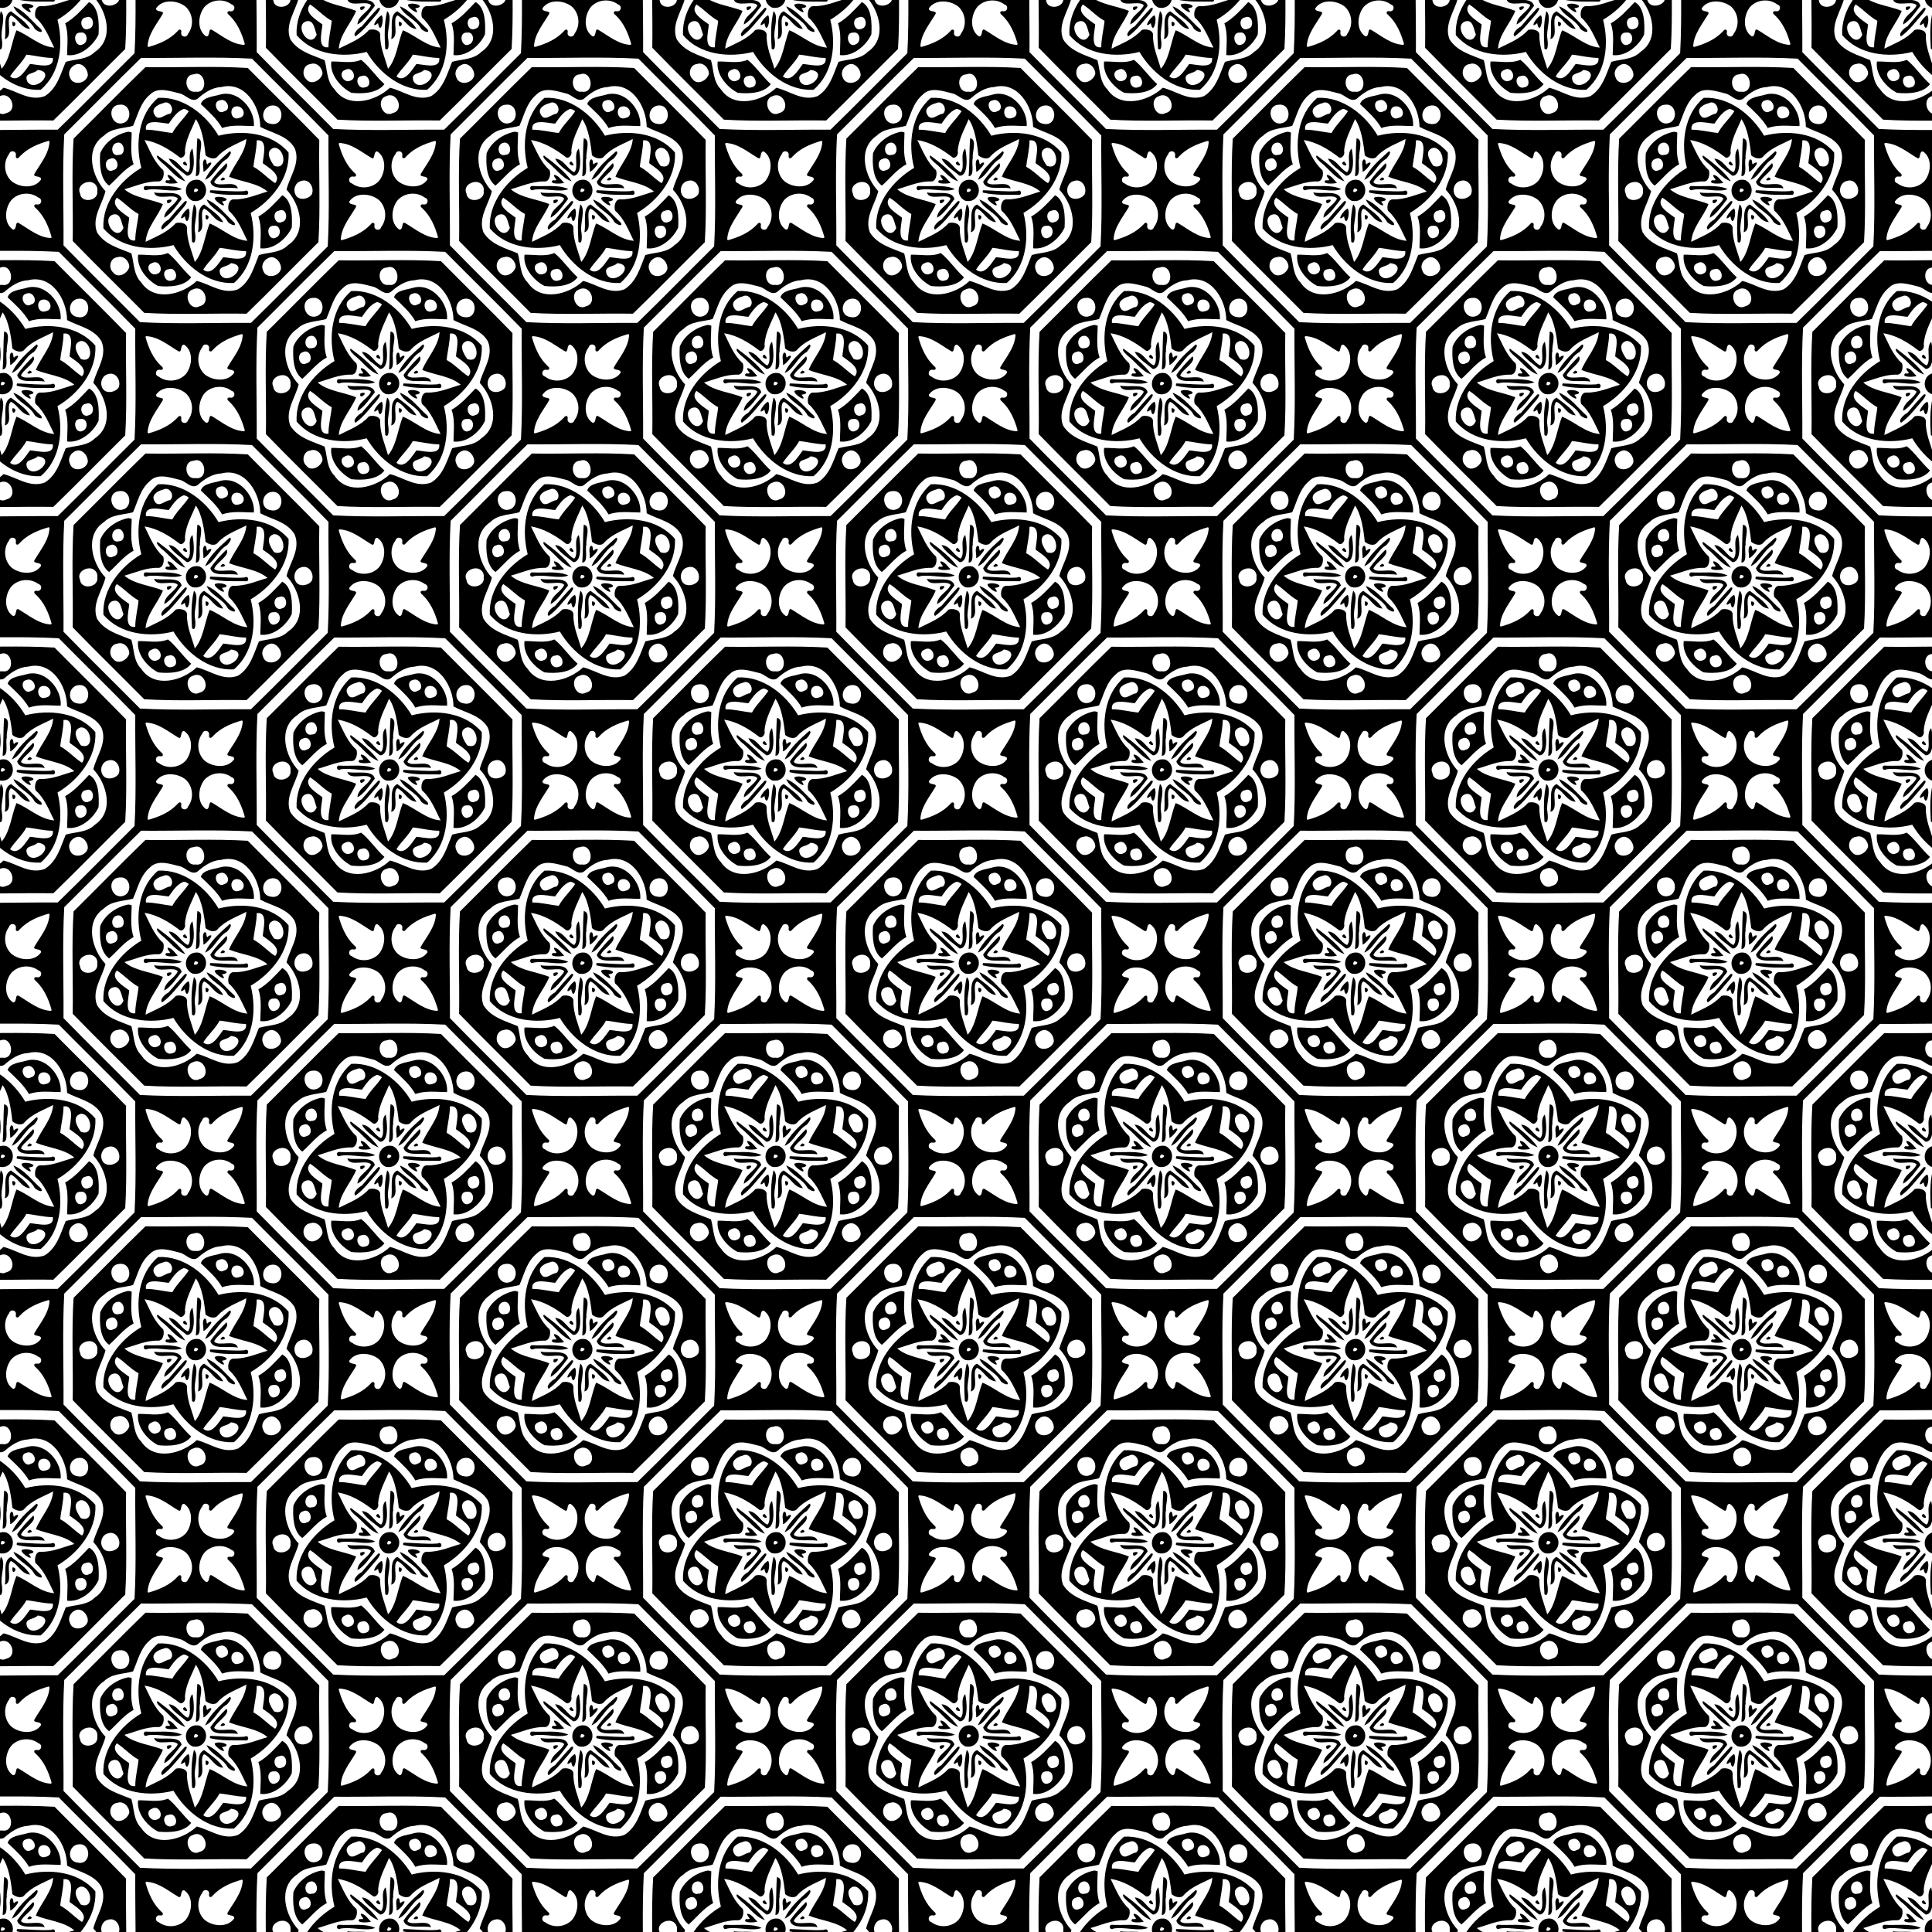 <?xml version="1.0" encoding="UTF-8" standalone="no"?>
<svg
   xmlns:dc="http://purl.org/dc/elements/1.1/"
   xmlns:cc="http://creativecommons.org/ns#"
   xmlns:rdf="http://www.w3.org/1999/02/22-rdf-syntax-ns#"
   xmlns:svg="http://www.w3.org/2000/svg"
   xmlns="http://www.w3.org/2000/svg"
   xmlns:xlink="http://www.w3.org/1999/xlink"
   xmlns:sodipodi="http://sodipodi.sourceforge.net/DTD/sodipodi-0.dtd"
   xmlns:inkscape="http://www.inkscape.org/namespaces/inkscape"
   width="1108.743pt"
   height="1108.743pt"
   viewBox="0 0 1108.743 1108.743"
   version="1.1"
   id="svg2"
   inkscape:version="0.91 r13725"
   sodipodi:docname="BackgroundPattern119.svg">
  <rect x="0" y="0" width="1108.743" height="1108.743" fill="#808080" stroke="none"/>
  <defs
     id="defs62">
    <clipPath
       clipPathUnits="userSpaceOnUse"
       id="clipPath5625">
      <path
         style="opacity:0.587;fill:#000000;fill-opacity:1;stroke:none"
         d="m 0,0 1108.743,0 0,1108.743 -1108.743,0 z"
         id="path5627"
         inkscape:connector-curvature="0" />
    </clipPath>
  </defs>
  <sodipodi:namedview
     pagecolor="#ffffff"
     bordercolor="#666666"
     borderopacity="1"
     objecttolerance="10"
     gridtolerance="10"
     guidetolerance="10"
     inkscape:pageopacity="0"
     inkscape:pageshadow="2"
     inkscape:window-width="1600"
     inkscape:window-height="837"
     id="namedview60"
     showgrid="false"
     inkscape:zoom="0.34183682"
     inkscape:cx="692.96448"
     inkscape:cy="692.96448"
     inkscape:window-x="-8"
     inkscape:window-y="-8"
     inkscape:window-maximized="1"
     inkscape:current-layer="svg2"
     fit-margin-top="0"
     fit-margin-left="0"
     fit-margin-right="0"
     fit-margin-bottom="0" />
  <g
     id="g5494"
     clip-path="url(#clipPath5625)">
    <path
       inkscape:connector-curvature="0"
       id="path4283"
       d="m 0,0 1108.743,0 0,1108.743 -1108.743,0 z"
       style="opacity:1;fill:#ffffff;fill-opacity:1;stroke:none" />
    <g
       id="g5432">
      <path
         inkscape:connector-curvature="0"
         style="opacity:1;fill:#000000;fill-opacity:1;stroke:none"
         d="m 79.957,1074.299 0,64.948 64.948,0 0,-64.948 -64.948,0 z m 58.759,4.423 0.002,0 0.013,0.01 0.566,0.261 c -0.265,6.976 -5.079,12.608 -8.512,18.377 -1.66,2.597 3.928,0.966 3.636,3.531 -3.678,5.449 -12.259,4.719 -16.941,0.919 -4.283,-3.929 -4.922,-10.864 -1.406,-15.528 0.697,-2.528 4.272,-1.914 3.934,0.692 -0.419,1.863 1.094,2.304 2.089,0.816 4.437,-4.773 10.458,-7.341 16.62,-9.073 z m -54.933,1.186 c 6.976,0.265 12.608,5.079 18.377,8.512 2.597,1.66 0.966,-3.929 3.531,-3.638 5.449,3.678 4.719,12.261 0.919,16.942 -3.929,4.283 -10.864,4.922 -15.528,1.406 -2.528,-0.697 -1.914,-4.272 0.692,-3.934 1.863,0.419 2.304,-1.094 0.816,-2.089 -4.773,-4.437 -7.342,-10.459 -9.073,-16.622 l 0.006,-0.013 0.261,-0.566 z m 42.148,29.098 c 2.468,-0.01 4.944,0.734 6.984,2.272 2.528,0.697 1.914,4.272 -0.692,3.934 -1.863,-0.419 -2.304,1.094 -0.816,2.089 4.773,4.437 7.341,10.459 9.073,16.622 l -0.006,0.012 -0.261,0.566 c -6.976,-0.265 -12.608,-5.079 -18.377,-8.512 -2.597,-1.66 -0.966,3.928 -3.531,3.636 -5.449,-3.678 -4.719,-12.259 -0.919,-16.941 2.21,-2.409 5.371,-3.666 8.544,-3.678 z m -28.259,0.578 c 3.19,-0.023 6.506,1.109 8.847,3.009 4.283,3.929 4.922,10.864 1.406,15.528 -0.697,2.528 -4.272,1.914 -3.934,-0.692 0.419,-1.863 -1.094,-2.304 -2.089,-0.816 -4.437,4.773 -10.459,7.341 -16.622,9.073 l -0.013,-0.01 -0.566,-0.261 c 0.265,-6.976 5.079,-12.608 8.512,-18.377 1.66,-2.597 -3.929,-0.966 -3.638,-3.531 1.839,-2.725 4.905,-3.905 8.095,-3.928 z"
         id="rect5764" />
      <use
         x="0"
         y="0"
         xlink:href="#rect5764"
         id="use5873"
         transform="translate(221.749,0)"
         width="100%"
         height="100%" />
      <use
         x="0"
         y="0"
         xlink:href="#rect5764"
         id="use5875"
         transform="translate(443.497,0)"
         width="100%"
         height="100%" />
      <use
         x="0"
         y="0"
         xlink:href="#use5873"
         id="use5877"
         transform="translate(443.497,0)"
         width="100%"
         height="100%" />
      <use
         x="0"
         y="0"
         xlink:href="#rect5764"
         id="use5879"
         transform="translate(886.995,0)"
         width="100%"
         height="100%" />
      <use
         x="0"
         y="0"
         xlink:href="#rect5764"
         id="use5883"
         transform="translate(-110.874,-110.874)"
         width="100%"
         height="100%" />
      <use
         x="0"
         y="0"
         xlink:href="#use5873"
         id="use5885"
         transform="translate(-110.874,-110.874)"
         width="100%"
         height="100%" />
      <use
         x="0"
         y="0"
         xlink:href="#use5875"
         id="use5887"
         transform="translate(-110.874,-110.874)"
         width="100%"
         height="100%" />
      <use
         x="0"
         y="0"
         xlink:href="#use5877"
         id="use5889"
         transform="translate(-110.874,-110.874)"
         width="100%"
         height="100%" />
      <use
         x="0"
         y="0"
         xlink:href="#use5879"
         id="use5891"
         transform="translate(-110.874,-110.874)"
         width="100%"
         height="100%" />
      <use
         x="0"
         y="0"
         xlink:href="#rect5764"
         id="use5895"
         transform="translate(0,-221.749)"
         width="100%"
         height="100%" />
      <use
         x="0"
         y="0"
         xlink:href="#use5873"
         id="use5897"
         transform="translate(0,-221.749)"
         width="100%"
         height="100%" />
      <use
         x="0"
         y="0"
         xlink:href="#use5875"
         id="use5899"
         transform="translate(0,-221.749)"
         width="100%"
         height="100%" />
      <use
         x="0"
         y="0"
         xlink:href="#use5877"
         id="use5901"
         transform="translate(0,-221.749)"
         width="100%"
         height="100%" />
      <use
         x="0"
         y="0"
         xlink:href="#use5879"
         id="use5903"
         transform="translate(0,-221.749)"
         width="100%"
         height="100%" />
      <use
         x="0"
         y="0"
         xlink:href="#use5883"
         id="use5907"
         transform="translate(0,-221.749)"
         width="100%"
         height="100%" />
      <use
         x="0"
         y="0"
         xlink:href="#use5885"
         id="use5909"
         transform="translate(0,-221.749)"
         width="100%"
         height="100%" />
      <use
         x="0"
         y="0"
         xlink:href="#use5887"
         id="use5911"
         transform="translate(0,-221.749)"
         width="100%"
         height="100%" />
      <use
         x="0"
         y="0"
         xlink:href="#use5889"
         id="use5913"
         transform="translate(0,-221.749)"
         width="100%"
         height="100%" />
      <use
         x="0"
         y="0"
         xlink:href="#use5891"
         id="use5915"
         transform="translate(0,-221.749)"
         width="100%"
         height="100%" />
      <use
         x="0"
         y="0"
         xlink:href="#rect5764"
         id="use5919"
         transform="translate(0,-443.497)"
         width="100%"
         height="100%" />
      <use
         x="0"
         y="0"
         xlink:href="#use5873"
         id="use5921"
         transform="translate(0,-443.497)"
         width="100%"
         height="100%" />
      <use
         x="0"
         y="0"
         xlink:href="#use5875"
         id="use5923"
         transform="translate(0,-443.497)"
         width="100%"
         height="100%" />
      <use
         x="0"
         y="0"
         xlink:href="#use5877"
         id="use5925"
         transform="translate(0,-443.497)"
         width="100%"
         height="100%" />
      <use
         x="0"
         y="0"
         xlink:href="#use5879"
         id="use5927"
         transform="translate(0,-443.497)"
         width="100%"
         height="100%" />
      <use
         x="0"
         y="0"
         xlink:href="#use5883"
         id="use5931"
         transform="translate(0,-443.497)"
         width="100%"
         height="100%" />
      <use
         x="0"
         y="0"
         xlink:href="#use5885"
         id="use5933"
         transform="translate(0,-443.497)"
         width="100%"
         height="100%" />
      <use
         x="0"
         y="0"
         xlink:href="#use5887"
         id="use5935"
         transform="translate(0,-443.497)"
         width="100%"
         height="100%" />
      <use
         x="0"
         y="0"
         xlink:href="#use5889"
         id="use5937"
         transform="translate(0,-443.497)"
         width="100%"
         height="100%" />
      <use
         x="0"
         y="0"
         xlink:href="#use5891"
         id="use5939"
         transform="translate(0,-443.497)"
         width="100%"
         height="100%" />
      <use
         x="0"
         y="0"
         xlink:href="#use5895"
         id="use5943"
         transform="translate(0,-443.497)"
         width="100%"
         height="100%" />
      <use
         x="0"
         y="0"
         xlink:href="#use5897"
         id="use5945"
         transform="translate(0,-443.497)"
         width="100%"
         height="100%" />
      <use
         x="0"
         y="0"
         xlink:href="#use5899"
         id="use5947"
         transform="translate(0,-443.497)"
         width="100%"
         height="100%" />
      <use
         x="0"
         y="0"
         xlink:href="#use5901"
         id="use5949"
         transform="translate(0,-443.497)"
         width="100%"
         height="100%" />
      <use
         x="0"
         y="0"
         xlink:href="#use5903"
         id="use5951"
         transform="translate(0,-443.497)"
         width="100%"
         height="100%" />
      <use
         x="0"
         y="0"
         xlink:href="#use5907"
         id="use5955"
         transform="translate(0,-443.497)"
         width="100%"
         height="100%" />
      <use
         x="0"
         y="0"
         xlink:href="#use5909"
         id="use5957"
         transform="translate(0,-443.497)"
         width="100%"
         height="100%" />
      <use
         x="0"
         y="0"
         xlink:href="#use5911"
         id="use5959"
         transform="translate(0,-443.497)"
         width="100%"
         height="100%" />
      <use
         x="0"
         y="0"
         xlink:href="#use5913"
         id="use5961"
         transform="translate(0,-443.497)"
         width="100%"
         height="100%" />
      <use
         x="0"
         y="0"
         xlink:href="#use5915"
         id="use5963"
         transform="translate(0,-443.497)"
         width="100%"
         height="100%" />
      <use
         x="0"
         y="0"
         xlink:href="#use5919"
         id="use5967"
         transform="translate(0,-443.497)"
         width="100%"
         height="100%" />
      <use
         x="0"
         y="0"
         xlink:href="#use5921"
         id="use5969"
         transform="translate(0,-443.497)"
         width="100%"
         height="100%" />
      <use
         x="0"
         y="0"
         xlink:href="#use5923"
         id="use5971"
         transform="translate(0,-443.497)"
         width="100%"
         height="100%" />
      <use
         x="0"
         y="0"
         xlink:href="#use5925"
         id="use5973"
         transform="translate(0,-443.497)"
         width="100%"
         height="100%" />
      <use
         x="0"
         y="0"
         xlink:href="#use5927"
         id="use5975"
         transform="translate(0,-443.497)"
         width="100%"
         height="100%" />
      <use
         x="0"
         y="0"
         xlink:href="#use5931"
         id="use5979"
         transform="translate(0,-443.497)"
         width="100%"
         height="100%" />
      <use
         x="0"
         y="0"
         xlink:href="#use5933"
         id="use5981"
         transform="translate(0,-443.497)"
         width="100%"
         height="100%" />
      <use
         x="0"
         y="0"
         xlink:href="#use5935"
         id="use5983"
         transform="translate(0,-443.497)"
         width="100%"
         height="100%" />
      <use
         x="0"
         y="0"
         xlink:href="#use5937"
         id="use5985"
         transform="translate(0,-443.497)"
         width="100%"
         height="100%" />
      <use
         x="0"
         y="0"
         xlink:href="#use5939"
         id="use5987"
         transform="translate(0,-443.497)"
         width="100%"
         height="100%" />
      <use
         x="0"
         y="0"
         xlink:href="#use5943"
         id="use5991"
         transform="translate(0,-443.497)"
         width="100%"
         height="100%" />
      <use
         x="0"
         y="0"
         xlink:href="#use5945"
         id="use5993"
         transform="translate(0,-443.497)"
         width="100%"
         height="100%" />
      <use
         x="0"
         y="0"
         xlink:href="#use5947"
         id="use5995"
         transform="translate(0,-443.497)"
         width="100%"
         height="100%" />
      <use
         x="0"
         y="0"
         xlink:href="#use5949"
         id="use5997"
         transform="translate(0,-443.497)"
         width="100%"
         height="100%" />
      <use
         x="0"
         y="0"
         xlink:href="#use5951"
         id="use5999"
         transform="translate(0,-443.497)"
         width="100%"
         height="100%" />
      <use
         x="0"
         y="0"
         xlink:href="#use5883"
         id="use5422"
         transform="translate(1108.743,0)"
         width="100%"
         height="100%" />
      <use
         x="0"
         y="0"
         xlink:href="#use5907"
         id="use5424"
         transform="translate(1108.743,0)"
         width="100%"
         height="100%" />
      <use
         x="0"
         y="0"
         xlink:href="#use5931"
         id="use5426"
         transform="translate(1108.743,0)"
         width="100%"
         height="100%" />
      <use
         x="0"
         y="0"
         xlink:href="#use5955"
         id="use5428"
         transform="translate(1108.743,0)"
         width="100%"
         height="100%" />
      <use
         x="0"
         y="0"
         xlink:href="#use5979"
         id="use5430"
         transform="translate(1108.743,0)"
         width="100%"
         height="100%" />
    </g>
    <g
       transform="translate(-1678.4,323.143)"
       id="g6461">
      <g
         id="g4282"
         transform="translate(1600,535)">
        <path
           id="path4"
           d="m 47.134,169 65.731,0 C 128.754,184.499 144.399,200.28 160,216.071 l 0,65.795 C 144.496,297.754 128.72,313.399 112.929,329 l -65.795,0 C 31.246,313.501 15.601,297.72 0,281.929 L 0,216.071 C 15.601,200.28 31.246,184.499 47.134,169 m 1.342,3.968 c -14.852,14.444 -29.345,29.32 -44.09,43.895 -1.128,21.014 -0.263,42.48 -0.418,63.66 14.444,14.852 29.32,29.345 43.895,44.09 21.014,1.128 42.48,0.263 63.66,0.418 14.852,-14.444 29.345,-29.32 44.09,-43.895 1.128,-21.014 0.263,-42.48 0.418,-63.66 -14.444,-14.852 -29.32,-29.345 -43.895,-44.09 -21.014,-1.128 -42.48,-0.263 -63.66,-0.418 z"
           inkscape:connector-curvature="0"
           style="opacity:1;fill:#000000" />
        <path
           id="path6"
           d="m 50.991,178.25 c 19.531,0.316 39.348,-0.691 58.714,0.486 13.627,13.802 27.55,27.326 41.046,41.255 -0.321,19.531 0.691,39.348 -0.486,58.714 -13.802,13.627 -27.331,27.55 -41.255,41.046 -19.531,-0.321 -39.348,0.691 -58.714,-0.486 C 36.669,305.462 22.745,291.933 9.25,278.009 9.566,258.478 8.559,238.661 9.736,219.295 23.538,205.669 37.063,191.745 50.991,178.25 m 27.672,4.143 c -6.283,0.131 -5.038,10.957 1.084,9.955 7.645,1.216 5.894,-12.625 -1.084,-9.955 m 15.976,7.266 c -5.354,0.224 -9.906,3.317 -13.768,6.75 -3.54,2.257 -6.765,-2.218 -10.009,-3.01 -5.457,-1.255 -12.693,-4.095 -17.24,0.598 -5.602,4.625 -6.959,11.716 -9.756,17.931 -5.632,1.615 -12.163,1.153 -16.686,5.656 -11.258,7.499 -6.998,23.485 0.866,31.854 -1.848,7.66 -8.029,15.188 -4.819,23.65 4.377,7.071 12.62,9.07 19.701,12.046 1.615,5.632 1.153,12.163 5.656,16.686 7.499,11.254 23.484,6.998 31.854,-0.866 7.66,1.843 15.188,8.029 23.65,4.819 7.071,-4.377 9.07,-12.62 12.046,-19.701 5.632,-1.619 12.163,-1.153 16.686,-5.656 11.254,-7.499 6.998,-23.484 -0.866,-31.854 1.858,-7.737 8.272,-15.514 4.61,-23.976 -4.338,-7.202 -13.067,-8.486 -19.662,-12.056 -0.097,-11.618 -8.686,-26.286 -22.264,-22.872 m -58.485,10.154 c -7.684,0.457 -5.106,11.968 1.391,10.704 6.385,-1.07 5.165,-11.647 -1.391,-10.704 m 87.553,0.452 c -6.205,0.355 -7.319,9.867 -0.574,10.563 7.66,1.498 7.874,-11.151 0.574,-10.563 m 16.7,43.307 c -3.419,0.793 -4.888,4.892 -3.258,7.947 1.746,3.594 7.47,2.621 9.352,-0.321 1.556,-3.818 -1.551,-9.167 -6.094,-7.626 m -121.867,0.579 c -3.292,0.083 -6.823,3.015 -5.077,6.585 0.55,5.996 10.894,4.391 9.887,-1.483 0.511,-2.898 -2.013,-5.34 -4.81,-5.102 m 16.321,43.219 c -4.153,0.331 -5.359,6.137 -2.422,8.7 2.757,3.813 8.428,0.569 9.294,-3.142 0.01,-3.36 -3.37,-6.896 -6.872,-5.559 m 88.326,-0.044 c -3.443,0.428 -6.293,4.158 -4.669,7.596 1.532,5.14 9.371,3.686 10.295,-1.07 0.107,-3.049 -2.436,-6.585 -5.627,-6.526 m -44.965,18.5 c -6.055,1.78 -2.154,12.922 3.91,9.619 6.716,-1.493 2.568,-12.824 -3.91,-9.619 z"
           inkscape:connector-curvature="0"
           style="opacity:1;fill:#000000" />
        <path
           inkscape:connector-curvature="0"
           id="path8"
           transform="scale(0.8,0.8)"
           d="m 121.936,241.906 c -1.585,-0.046 -3.206,0.153 -4.836,0.639 -4.316,1.343 -12.223,1.666 -13.609,6.814 5.538,5.343 11.421,10.382 15.275,17.148 7.289,-2.62 15.131,-1.446 22.754,-1.385 0.894,-10.527 -8.489,-22.892 -19.584,-23.217 z m -3.553,4.445 c 4.197,-0.241 6.896,7.089 1.916,8.113 -4.851,3.325 -9.017,-6.819 -3.26,-7.779 0.459,-0.202 0.91,-0.309 1.344,-0.334 z m 10.611,4.588 c 0.187,-0.011 0.383,-0.011 0.586,0 4.827,0.036 6.925,7.373 1.32,8.334 -6.072,2.42 -7.717,-8.006 -1.906,-8.334 z m -77.141,18.24 c -0.231,-0.018 -0.465,-0.013 -0.699,0.021 -8.426,1.726 -16.51,7.417 -19.859,15.387 -0.553,7.502 -0.274,18.461 6.377,23.221 5.763,-5.021 10.613,-11.561 17.586,-15.324 -2.62,-7.289 -1.446,-15.131 -1.385,-22.754 -0.647,-0.242 -1.326,-0.497 -2.02,-0.551 z m -7.535,7.752 c 4.424,-0.003 5.709,8.902 0.301,8.828 -5.599,1.623 -6.442,-7.684 -1.227,-8.705 0.322,-0.085 0.631,-0.123 0.926,-0.123 z M 40,288.17 c 3.945,0.013 5.521,7.473 0.809,8.473 -5.568,3.082 -7.666,-6.882 -2.633,-7.982 0.649,-0.343 1.261,-0.492 1.824,-0.49 z m 121.891,26.57 c -5.343,5.538 -10.382,11.421 -17.148,15.275 2.62,7.289 1.44,15.131 1.385,22.754 9.368,1.216 18.852,-6.736 22.578,-14.857 0.419,-7.228 0.468,-19.439 -6.814,-23.172 z m -0.4,10.602 c 3.835,0.227 4.531,7.626 0.334,8.498 -5.52,2.79 -7.982,-7.459 -2.164,-8.115 0.671,-0.3 1.282,-0.415 1.83,-0.383 z m -4.771,11.221 c 4.071,0.081 4.74,7.03 0.717,8.506 -5.593,3.143 -8.3,-8.979 -1.576,-8.426 0.301,-0.059 0.588,-0.086 0.859,-0.08 z m -76.852,19.611 c -6.766,2.845 -14.268,1.003 -21.387,1.203 -1.246,9.252 6.566,18.425 14.365,22.438 7.623,0.851 18.819,0.475 23.713,-6.236 -5.812,-5.179 -11.245,-13.234 -16.691,-17.404 z m -9.438,6.59 c 4.099,-0.213 6.316,6.987 1.752,8.316 -4.717,2.444 -9.524,-5.884 -3.609,-7.732 0.648,-0.372 1.272,-0.554 1.857,-0.584 z m 11.436,4.723 c 3.919,-0.004 5.828,7.634 1.096,8.322 -5.611,2.292 -8.505,-7.769 -2.371,-8.061 0.443,-0.18 0.87,-0.261 1.275,-0.262 z"
           style="opacity:1;fill:#000000" />
        <path
           id="path10"
           d="m 58.271,195.864 c 14.648,-0.734 27.57,9.765 34.66,21.748 13.7,-3.521 30.624,-1.76 40.204,9.658 0.734,14.648 -9.765,27.57 -21.748,34.66 3.521,13.7 1.76,30.624 -9.658,40.204 -14.648,0.734 -27.57,-9.765 -34.66,-21.748 -13.7,3.521 -30.624,1.76 -40.204,-9.658 -0.734,-14.648 9.765,-27.57 21.748,-34.66 -3.521,-13.7 -1.76,-30.624 9.658,-40.204 m 2.928,3.069 c -2.869,0.666 -7.057,2.889 -5.131,6.385 2.271,4.562 5.899,-0.087 9.07,-0.321 2.918,-2.286 -0.17,-8.131 -3.939,-6.064 m 11.696,3.307 c -3.91,1.532 -6.201,5.17 -8.511,8.428 -4.071,-0.204 -14.079,-3.219 -13.102,3.487 5.131,-0.019 10.101,1.386 15.173,1.882 2.466,-4.62 6.59,-8.107 9.401,-12.469 -0.817,-0.725 -1.838,-1.303 -2.962,-1.328 m 7.008,5.87 c -2.417,5.977 -5.855,11.574 -6.254,18.495 0.691,1.955 -1.644,4.858 -3.458,3.049 -5.987,-4.547 -12.45,-8.389 -19.701,-9.571 3.064,6.026 5.447,12.649 10.684,17.255 0.812,1.931 0.195,6.75 -2.976,6.522 -6.726,-0.185 -12.931,2.699 -19.258,4.479 5.641,4.936 15.236,5.666 22.084,8.501 -2.767,7.027 -9.367,13.544 -9.94,21.671 6.026,-3.064 12.649,-5.447 17.255,-10.684 1.931,-0.812 6.75,-0.195 6.522,2.976 -0.185,6.726 2.699,12.931 4.479,19.258 4.936,-5.641 5.666,-15.236 8.501,-22.084 7.027,2.767 13.544,9.367 21.671,9.94 -3.064,-6.026 -5.447,-12.649 -10.684,-17.255 -0.812,-1.931 -0.195,-6.75 2.976,-6.522 6.726,0.185 12.931,-2.699 19.258,-4.479 -5.641,-4.936 -15.236,-5.666 -22.084,-8.501 2.767,-7.027 9.367,-13.544 9.94,-21.671 -5.651,2.986 -12.027,5.053 -16.443,9.95 -1.629,2.208 -5.34,0.948 -6.984,-0.603 C 84.8,222.072 83.443,213.002 79.903,208.11 m 34.942,12.173 c 0.019,5.131 -1.386,10.101 -1.882,15.173 4.625,2.456 8.088,6.614 12.474,9.381 3.978,-4.659 -3.891,-8.963 -7.11,-11.453 0.214,-4.071 3.224,-14.079 -3.482,-13.102 m 9.795,4.275 c -5.374,1.741 -1.795,7.587 0.204,10.334 8.146,2.898 5.996,-10.947 -0.204,-10.334 m -90.077,28.605 c -3.978,4.659 3.891,8.958 7.11,11.453 -0.214,4.071 -3.224,14.074 3.482,13.102 -0.019,-5.136 1.386,-10.101 1.882,-15.173 -4.625,-2.456 -8.088,-6.619 -12.474,-9.381 m -2.602,9.833 c -6.522,2.757 2.631,16.277 6.434,7.484 -1.279,-2.903 -1.512,-9.23 -6.434,-7.484 m 61.583,18.967 c -2.456,4.625 -6.619,8.088 -9.381,12.474 4.659,3.978 8.958,-3.891 11.453,-7.11 4.071,0.214 14.074,3.224 13.102,-3.482 -5.136,0.019 -10.101,-1.386 -15.173,-1.882 m 6.478,8.768 c -2.3,2.631 -8.238,1.323 -5.938,6.706 4.236,6.653 16.885,-5.588 5.938,-6.706 z"
           inkscape:connector-curvature="0"
           style="opacity:1;fill:#000000" />
        <path
           inkscape:connector-curvature="0"
           id="path14"
           transform="scale(0.8,0.8)"
           d="m 100.979,273.883 c -0.748,8.954 -0.328,18.097 -1.1,27.131 4.754,0.103 1.769,-9.982 3.021,-12.955 -0.675,-4.055 3.324,-13.513 -1.922,-14.176 z m -3.525,7.33 c -4.213,4.14 0.219,13.187 -3.252,16.986 -5.003,-2.024 -7.575,-9.514 -13.781,-9.709 2.626,4.96 8.576,8.522 13.008,12.23 6.827,0.049 5.01,-15.173 4.025,-19.508 z m 26.705,1.977 c -6.474,5.848 -14.133,12.286 -17.635,20.438 6.626,-2.693 9.295,-11.599 15.775,-15.064 0.839,-0.985 4.321,-4.875 1.859,-5.373 z m -51.721,3.002 c -1.617,1.295 1.872,3.794 2.76,4.889 5.787,4.322 10.152,11.367 17.18,13.646 C 87.568,297.724 79.21,291.207 72.438,286.191 Z m 33.895,2.842 c -0.133,0.012 -0.281,0.05 -0.447,0.119 -1.726,2.115 -0.286,5.981 -0.59,8.607 0.979,0.875 9.452,-8.6 3.756,-6.102 -2.268,2.986 -0.731,-2.806 -2.719,-2.625 z m -14.32,1.457 c -4.723,1.866 5.38,5.416 0,0 z m 29.836,1.197 c -4.097,4.146 -8.254,8.463 -11.543,13.338 1.471,6.669 13.003,3.385 19.727,4.783 -1.635,-6.34 -13.838,-0.388 -16.98,-4.357 1.38,-4.353 11.879,-9.727 8.797,-13.764 z m -42.109,8.426 c -0.839,2.122 4.638,4.316 -1.01,3.848 -3.258,3.131 6.955,2.554 8.201,1.824 -2.188,-1.939 -4.049,-5.477 -7.191,-5.672 z m 39.648,1.77 c -5.654,3.653 4.979,2.103 0,0 z m -19.424,1.697 c -7.875,0.38 -10.116,11.478 -2.547,15.092 9.927,2.243 13.514,-10.856 5.168,-14.844 -0.931,-0.21 -1.806,-0.287 -2.621,-0.248 z m -36.227,4.506 c -2.031,0.248 -1.479,4.267 1.553,2.666 7.927,-1.325 18.352,2.201 24.674,-0.438 -6.985,-3.435 -17.568,-1.702 -25.787,-2.225 -0.158,-0.02 -0.304,-0.02 -0.439,-0.004 z m 35.51,1.766 c 6.45,0.602 -3.191,5.495 0,0 z m 11.385,1.229 c -0.711,-0.098 -1,1.919 -0.162,1.805 8.261,1.933 16.936,1.434 25.355,1.525 2.535,0.316 2.115,-4.382 -1.113,-2.662 -7.964,0.578 -15.952,-0.419 -23.934,-0.619 -0.051,-0.027 -0.099,-0.042 -0.146,-0.049 z m -40.662,1.611 c 1.635,6.34 13.838,0.382 16.98,4.357 -2.024,5.003 -9.514,7.568 -9.709,13.781 5.04,-2.76 8.753,-8.735 12.455,-13.355 -1.471,-6.669 -13.003,-3.385 -19.727,-4.783 z m 46.965,3.186 c -1.316,-0.05 -2.6,0.133 -3.443,0.668 -0.784,2.413 10.497,9.209 5.111,2.717 6.515,-1.008 2.28,-3.236 -1.668,-3.385 z m -9.311,1.896 c 2.693,6.626 11.599,9.295 15.064,15.775 0.766,1.617 7.1,4.62 4.766,0.711 -6.353,-5.556 -11.824,-13.404 -19.83,-16.486 z m -26.152,0.06 c -0.484,0.008 -1.174,0.134 -2.121,0.426 -1.17,5.229 5.511,-0.481 2.121,-0.426 z m 11.105,1.082 c -0.139,0.015 -0.298,0.045 -0.479,0.092 -4.103,4.267 -8.044,8.759 -11.807,13.264 -2.28,0.96 -6.936,5.459 -4.449,7.039 6.091,-4.413 10.729,-10.82 15.689,-16.449 0.707,-0.997 3.129,-4.164 1.045,-3.945 z m 5.959,2.303 c -2.14,8.717 -1.92,18.081 -1.367,26.926 3.173,2.663 2.394,-5.449 2.127,-6.98 -1.24,-6.049 3.392,-16.316 -0.76,-19.945 z m 7.338,0.117 c -6.237,2.687 -3.027,13.009 -4.432,19.945 6.34,-1.635 0.382,-13.838 4.357,-16.98 5.003,2.024 7.568,9.514 13.781,9.709 -2.881,-5.112 -8.886,-8.984 -13.707,-12.674 z m -11.211,2.881 c -3.264,1.179 -8.753,10.571 -2.674,5.635 1.562,8.924 4.801,-2.364 2.674,-5.635 z m 12.268,4.668 c -0.717,7.24 5.106,0.091 0,0 z"
           style="opacity:1;fill:#000000" />
      </g>
      <use
         x="0"
         y="0"
         xlink:href="#g4282"
         id="use5622"
         transform="translate(110.874,-110.874)"
         width="100%"
         height="100%" />
      <use
         x="0"
         y="0"
         xlink:href="#g4282"
         id="use5624"
         transform="translate(221.749,0)"
         width="100%"
         height="100%" />
      <use
         x="0"
         y="0"
         xlink:href="#use5622"
         id="use5626"
         transform="translate(221.749,0)"
         width="100%"
         height="100%" />
      <use
         x="0"
         y="0"
         xlink:href="#g4282"
         id="use5628"
         transform="translate(443.497,0)"
         width="100%"
         height="100%" />
      <use
         x="0"
         y="0"
         xlink:href="#use5622"
         id="use5630"
         transform="translate(443.497,0)"
         width="100%"
         height="100%" />
      <use
         x="0"
         y="0"
         xlink:href="#use5624"
         id="use5632"
         transform="translate(443.497,0)"
         width="100%"
         height="100%" />
      <use
         x="0"
         y="0"
         xlink:href="#use5626"
         id="use5634"
         transform="translate(443.497,0)"
         width="100%"
         height="100%" />
      <use
         x="0"
         y="0"
         xlink:href="#g4282"
         id="use5636"
         transform="translate(886.995,0)"
         width="100%"
         height="100%" />
      <use
         x="0"
         y="0"
         xlink:href="#use5622"
         id="use5638"
         transform="translate(886.995,0)"
         width="100%"
         height="100%" />
      <use
         x="0"
         y="0"
         xlink:href="#use5624"
         id="use5640"
         transform="translate(886.995,0)"
         width="100%"
         height="100%" />
      <use
         x="0"
         y="0"
         xlink:href="#g4282"
         id="use5644"
         transform="translate(0,-221.749)"
         width="100%"
         height="100%" />
      <use
         x="0"
         y="0"
         xlink:href="#use5622"
         id="use5646"
         transform="translate(0,-221.749)"
         width="100%"
         height="100%" />
      <use
         x="0"
         y="0"
         xlink:href="#use5624"
         id="use5648"
         transform="translate(0,-221.749)"
         width="100%"
         height="100%" />
      <use
         x="0"
         y="0"
         xlink:href="#use5626"
         id="use5650"
         transform="translate(0,-221.749)"
         width="100%"
         height="100%" />
      <use
         x="0"
         y="0"
         xlink:href="#use5628"
         id="use5652"
         transform="translate(0,-221.749)"
         width="100%"
         height="100%" />
      <use
         x="0"
         y="0"
         xlink:href="#use5630"
         id="use5654"
         transform="translate(0,-221.749)"
         width="100%"
         height="100%" />
      <use
         x="0"
         y="0"
         xlink:href="#use5632"
         id="use5656"
         transform="translate(0,-221.749)"
         width="100%"
         height="100%" />
      <use
         x="0"
         y="0"
         xlink:href="#use5634"
         id="use5658"
         transform="translate(0,-221.749)"
         width="100%"
         height="100%" />
      <use
         x="0"
         y="0"
         xlink:href="#use5636"
         id="use5660"
         transform="translate(0,-221.749)"
         width="100%"
         height="100%" />
      <use
         x="0"
         y="0"
         xlink:href="#use5638"
         id="use5662"
         transform="translate(0,-221.749)"
         width="100%"
         height="100%" />
      <use
         x="0"
         y="0"
         xlink:href="#use5640"
         id="use5664"
         transform="translate(0,-221.749)"
         width="100%"
         height="100%" />
      <use
         x="0"
         y="0"
         xlink:href="#g4282"
         id="use5668"
         transform="translate(0,-443.497)"
         width="100%"
         height="100%" />
      <use
         x="0"
         y="0"
         xlink:href="#use5622"
         id="use5670"
         transform="translate(0,-443.497)"
         width="100%"
         height="100%" />
      <use
         x="0"
         y="0"
         xlink:href="#use5624"
         id="use5672"
         transform="translate(0,-443.497)"
         width="100%"
         height="100%" />
      <use
         x="0"
         y="0"
         xlink:href="#use5626"
         id="use5674"
         transform="translate(0,-443.497)"
         width="100%"
         height="100%" />
      <use
         x="0"
         y="0"
         xlink:href="#use5628"
         id="use5676"
         transform="translate(0,-443.497)"
         width="100%"
         height="100%" />
      <use
         x="0"
         y="0"
         xlink:href="#use5630"
         id="use5678"
         transform="translate(0,-443.497)"
         width="100%"
         height="100%" />
      <use
         x="0"
         y="0"
         xlink:href="#use5632"
         id="use5680"
         transform="translate(0,-443.497)"
         width="100%"
         height="100%" />
      <use
         x="0"
         y="0"
         xlink:href="#use5634"
         id="use5682"
         transform="translate(0,-443.497)"
         width="100%"
         height="100%" />
      <use
         x="0"
         y="0"
         xlink:href="#use5636"
         id="use5684"
         transform="translate(0,-443.497)"
         width="100%"
         height="100%" />
      <use
         x="0"
         y="0"
         xlink:href="#use5638"
         id="use5686"
         transform="translate(0,-443.497)"
         width="100%"
         height="100%" />
      <use
         x="0"
         y="0"
         xlink:href="#use5640"
         id="use5688"
         transform="translate(0,-443.497)"
         width="100%"
         height="100%" />
      <use
         x="0"
         y="0"
         xlink:href="#use5644"
         id="use5692"
         transform="translate(0,-443.497)"
         width="100%"
         height="100%" />
      <use
         x="0"
         y="0"
         xlink:href="#use5646"
         id="use5694"
         transform="translate(0,-443.497)"
         width="100%"
         height="100%" />
      <use
         x="0"
         y="0"
         xlink:href="#use5648"
         id="use5696"
         transform="translate(0,-443.497)"
         width="100%"
         height="100%" />
      <use
         x="0"
         y="0"
         xlink:href="#use5650"
         id="use5698"
         transform="translate(0,-443.497)"
         width="100%"
         height="100%" />
      <use
         x="0"
         y="0"
         xlink:href="#use5652"
         id="use5700"
         transform="translate(0,-443.497)"
         width="100%"
         height="100%" />
      <use
         x="0"
         y="0"
         xlink:href="#use5654"
         id="use5702"
         transform="translate(0,-443.497)"
         width="100%"
         height="100%" />
      <use
         x="0"
         y="0"
         xlink:href="#use5656"
         id="use5704"
         transform="translate(0,-443.497)"
         width="100%"
         height="100%" />
      <use
         x="0"
         y="0"
         xlink:href="#use5658"
         id="use5706"
         transform="translate(0,-443.497)"
         width="100%"
         height="100%" />
      <use
         x="0"
         y="0"
         xlink:href="#use5660"
         id="use5708"
         transform="translate(0,-443.497)"
         width="100%"
         height="100%" />
      <use
         x="0"
         y="0"
         xlink:href="#use5662"
         id="use5710"
         transform="translate(0,-443.497)"
         width="100%"
         height="100%" />
      <use
         x="0"
         y="0"
         xlink:href="#use5664"
         id="use5712"
         transform="translate(0,-443.497)"
         width="100%"
         height="100%" />
      <use
         x="0"
         y="0"
         xlink:href="#use5668"
         id="use5716"
         transform="translate(0,-443.497)"
         width="100%"
         height="100%" />
      <use
         x="0"
         y="0"
         xlink:href="#use5670"
         id="use5718"
         transform="translate(0,-443.497)"
         width="100%"
         height="100%" />
      <use
         x="0"
         y="0"
         xlink:href="#use5672"
         id="use5720"
         transform="translate(0,-443.497)"
         width="100%"
         height="100%" />
      <use
         x="0"
         y="0"
         xlink:href="#use5674"
         id="use5722"
         transform="translate(0,-443.497)"
         width="100%"
         height="100%" />
      <use
         x="0"
         y="0"
         xlink:href="#use5676"
         id="use5724"
         transform="translate(0,-443.497)"
         width="100%"
         height="100%" />
      <use
         x="0"
         y="0"
         xlink:href="#use5678"
         id="use5726"
         transform="translate(0,-443.497)"
         width="100%"
         height="100%" />
      <use
         x="0"
         y="0"
         xlink:href="#use5680"
         id="use5728"
         transform="translate(0,-443.497)"
         width="100%"
         height="100%" />
      <use
         x="0"
         y="0"
         xlink:href="#use5682"
         id="use5730"
         transform="translate(0,-443.497)"
         width="100%"
         height="100%" />
      <use
         x="0"
         y="0"
         xlink:href="#use5684"
         id="use5732"
         transform="translate(0,-443.497)"
         width="100%"
         height="100%" />
      <use
         x="0"
         y="0"
         xlink:href="#use5686"
         id="use5734"
         transform="translate(0,-443.497)"
         width="100%"
         height="100%" />
      <use
         x="0"
         y="0"
         xlink:href="#use5688"
         id="use5736"
         transform="translate(0,-443.497)"
         width="100%"
         height="100%" />
      <use
         x="0"
         y="0"
         xlink:href="#use5692"
         id="use5740"
         transform="translate(0,-443.497)"
         width="100%"
         height="100%" />
      <use
         x="0"
         y="0"
         xlink:href="#use5696"
         id="use5744"
         transform="translate(0,-443.497)"
         width="100%"
         height="100%" />
      <use
         x="0"
         y="0"
         xlink:href="#use5700"
         id="use5748"
         transform="translate(0,-443.497)"
         width="100%"
         height="100%" />
      <use
         x="0"
         y="0"
         xlink:href="#use5704"
         id="use5752"
         transform="translate(0,-443.497)"
         width="100%"
         height="100%" />
      <use
         x="0"
         y="0"
         xlink:href="#use5708"
         id="use5756"
         transform="translate(0,-443.497)"
         width="100%"
         height="100%" />
      <use
         x="0"
         y="0"
         xlink:href="#use5712"
         id="use5760"
         transform="translate(0,-443.497)"
         width="100%"
         height="100%" />
    </g>
  </g>
</svg>
